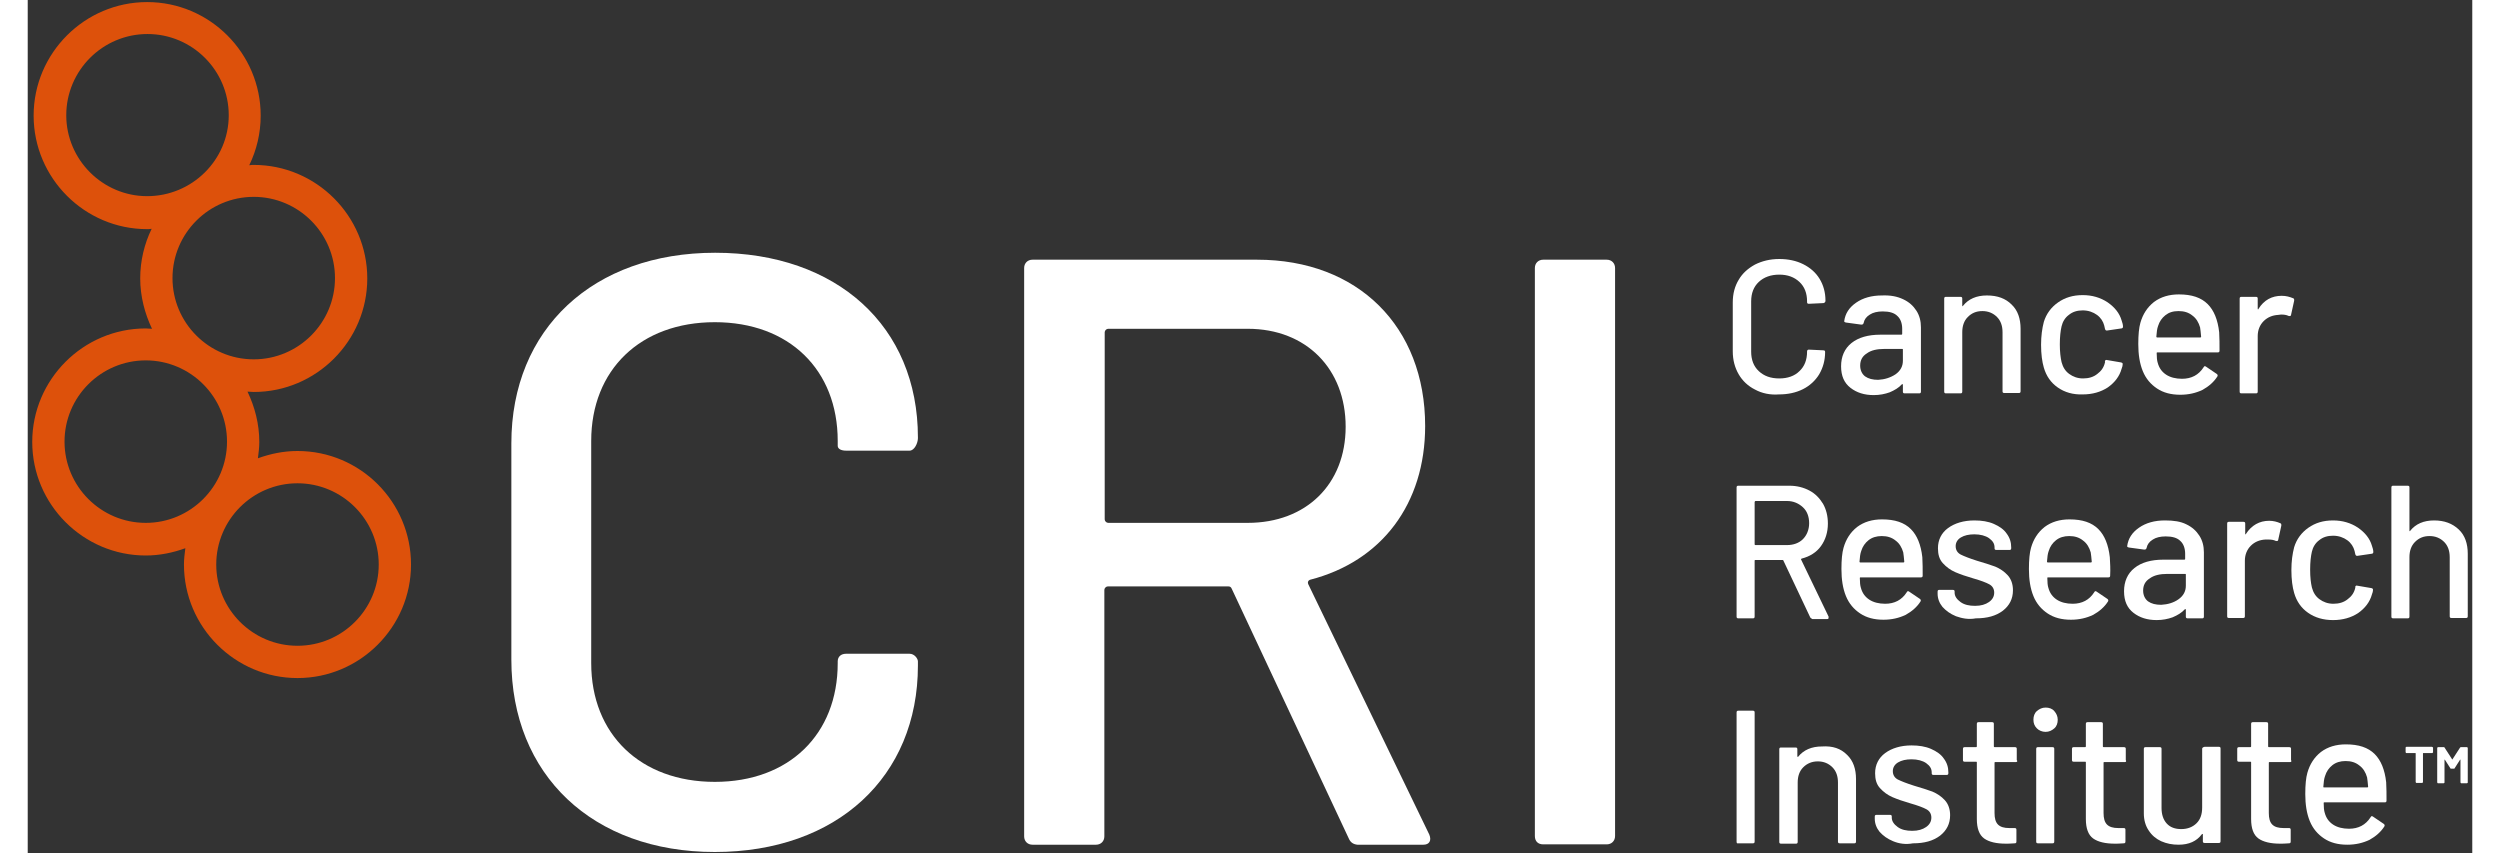 <?xml version="1.0" encoding="utf-8"?>
<!-- Generator: Adobe Illustrator 26.5.0, SVG Export Plug-In . SVG Version: 6.00 Build 0)  -->
<svg version="1.1" width="182.54" height="62.311" xmlns="http://www.w3.org/2000/svg" xmlns:xlink="http://www.w3.org/1999/xlink" x="0px" y="0px"
	 viewBox="0 0 704.1 245.8" style="enable-background:new 0 0 704.1 245.8;" xml:space="preserve">
<rect x="0" y="0" width="704.1" height="245.8" fill="#333333" stroke="none"/>
<style type="text/css">
	.st0{display:none;}
	.st1{display:inline;}
	.st2{fill:#666666;}
	.st3{fill:#DE520A;}
	.st4{fill:#170054;}
	.st5{fill:#FFFFFF;}
	.st6{fill:#DD510B;}
</style>
<g id="_xAE_" class="st0">
	<g class="st1">
		<path class="st2" d="M497.8,112.7c-2-1-3.6-2.5-4.7-4.4c-1.1-1.9-1.7-4.1-1.7-6.6V87.5c0-2.5,0.6-4.7,1.7-6.5
			c1.1-1.9,2.7-3.3,4.7-4.4c2-1,4.3-1.6,7-1.6c2.6,0,4.9,0.5,7,1.5c2,1,3.6,2.4,4.7,4.2c1.1,1.8,1.7,3.9,1.7,6.4v0.1
			c0,0.2-0.1,0.3-0.2,0.4c-0.1,0.1-0.2,0.2-0.4,0.2l-4.2,0.2c-0.4,0-0.5-0.2-0.5-0.5v-0.2c0-2.3-0.7-4.2-2.2-5.6
			c-1.5-1.4-3.4-2.1-5.9-2.1c-2.4,0-4.4,0.7-5.9,2.1c-1.5,1.4-2.2,3.3-2.2,5.6v14.6c0,2.3,0.7,4.2,2.2,5.6c1.5,1.4,3.4,2.1,5.9,2.1
			c2.4,0,4.4-0.7,5.9-2.1c1.5-1.4,2.2-3.3,2.2-5.6v-0.1c0-0.3,0.2-0.5,0.5-0.5l4.2,0.2c0.4,0,0.5,0.2,0.5,0.5c0,2.4-0.6,4.5-1.7,6.4
			c-1.1,1.8-2.7,3.3-4.7,4.3c-2,1-4.3,1.5-7,1.5C502.2,114.3,499.8,113.8,497.8,112.7L497.8,112.7z"/>
		<path class="st2" d="M538.3,108.2c1.4-1,2.1-2.3,2.1-3.9v-3.2c0-0.1-0.1-0.2-0.2-0.2h-5.1c-2.2,0-3.9,0.4-5.1,1.3
			c-1.3,0.8-1.9,2-1.9,3.5c0,1.3,0.5,2.4,1.4,3.1c1,0.7,2.2,1,3.8,1C535.2,109.7,536.9,109.2,538.3,108.2L538.3,108.2z M540.5,86.6
			c1.7,0.8,2.9,1.9,3.8,3.3s1.3,3,1.3,4.8v18.5c0,0.4-0.2,0.5-0.5,0.5H541c-0.4,0-0.5-0.2-0.5-0.5v-2c0-0.2-0.1-0.2-0.3-0.1
			c-0.9,1-2.1,1.7-3.5,2.3c-1.4,0.5-2.9,0.8-4.6,0.8c-2.7,0-4.9-0.7-6.7-2.1c-1.8-1.4-2.7-3.4-2.7-6.2s1-5.1,3-6.7
			c2-1.6,4.8-2.4,8.3-2.4h6.1c0.2,0,0.2-0.1,0.2-0.2v-1.5c0-1.6-0.5-2.9-1.4-3.7c-0.9-0.9-2.3-1.3-4.2-1.3c-1.5,0-2.8,0.3-3.7,0.9
			c-1,0.6-1.6,1.4-1.8,2.4c-0.1,0.4-0.3,0.5-0.7,0.5l-4.4-0.6c-0.4-0.1-0.5-0.2-0.5-0.4c0.3-2.2,1.4-3.9,3.4-5.3
			c2-1.4,4.5-2.1,7.5-2.1C537,85.5,538.9,85.8,540.5,86.6L540.5,86.6z"/>
		<path class="st2" d="M571.8,88.1c1.8,1.7,2.6,4.1,2.6,7v18.1c0,0.4-0.2,0.5-0.5,0.5h-4.2c-0.4,0-0.5-0.2-0.5-0.5v-17
			c0-1.8-0.5-3.3-1.6-4.4c-1.1-1.1-2.5-1.7-4.2-1.7c-1.8,0-3.1,0.6-4.2,1.7c-1.1,1.1-1.6,2.6-1.6,4.4v17.1c0,0.4-0.2,0.5-0.5,0.5
			h-4.2c-0.4,0-0.5-0.2-0.5-0.5V86.4c0-0.4,0.2-0.5,0.5-0.5h4.2c0.4,0,0.5,0.2,0.5,0.5v2c0,0.1,0,0.1,0.1,0.2c0.1,0,0.1,0,0.1-0.1
			c1.6-2,3.9-3,6.9-3C567.8,85.5,570.1,86.4,571.8,88.1L571.8,88.1z"/>
		<path class="st2" d="M585.1,112.1c-2-1.4-3.3-3.3-4-5.7c-0.5-1.7-0.8-3.9-0.8-6.6c0-2.5,0.3-4.7,0.8-6.6c0.7-2.3,2.1-4.2,4.1-5.6
			c2-1.4,4.3-2.1,7.1-2.1c2.7,0,5.1,0.7,7.2,2.1c2,1.4,3.4,3.1,4,5.3c0.2,0.6,0.4,1.2,0.4,1.8c0,0.3-0.2,0.5-0.5,0.5l-4.1,0.6h-0.1
			c-0.3,0-0.4-0.2-0.5-0.5l-0.2-0.9c-0.3-1.2-1-2.3-2.1-3.1c-1.1-0.8-2.5-1.3-4.1-1.3c-1.6,0-2.9,0.4-4,1.3c-1.1,0.8-1.8,2-2.1,3.3
			c-0.3,1.3-0.5,3.1-0.5,5.2c0,2.1,0.2,3.8,0.5,5.1c0.4,1.5,1.1,2.6,2.2,3.5c1.1,0.8,2.4,1.3,4,1.3c1.6,0,3-0.4,4.1-1.3
			c1.1-0.8,1.9-1.9,2.2-3.3c0,0,0.1-0.1,0-0.1c0-0.1,0-0.1,0-0.1v-0.2c0.1-0.3,0.3-0.4,0.6-0.3l4.1,0.7c0.3,0.1,0.4,0.2,0.4,0.4v0.2
			c0,0.3-0.1,0.7-0.3,1.2c-0.6,2.2-2,4-4,5.4c-2,1.3-4.4,2-7.2,2C589.5,114.2,587.1,113.5,585.1,112.1L585.1,112.1z"/>
		<path class="st2" d="M616.1,91.2c-1,0.8-1.7,1.8-2.1,3.1c-0.3,0.8-0.4,1.8-0.5,3.1c0,0.1,0.1,0.2,0.2,0.2h12.5
			c0.2,0,0.2-0.1,0.2-0.2c-0.1-1.2-0.2-2.1-0.3-2.7c-0.4-1.4-1.1-2.6-2.2-3.4c-1.1-0.9-2.4-1.3-4-1.3
			C618.4,90,617.1,90.4,616.1,91.2z M631.8,101.4c0,0.4-0.2,0.5-0.5,0.5h-17.5c-0.2,0-0.2,0.1-0.2,0.2c0,1.2,0.1,2.2,0.3,2.8
			c0.4,1.5,1.2,2.6,2.4,3.4c1.2,0.8,2.8,1.2,4.6,1.2c2.7,0,4.8-1.1,6.2-3.3c0.2-0.4,0.4-0.4,0.7-0.2l3.1,2.1
			c0.3,0.2,0.3,0.5,0.2,0.7c-1,1.6-2.5,2.9-4.3,3.9c-1.9,0.9-4,1.4-6.4,1.4c-2.7,0-4.9-0.6-6.7-1.8c-1.8-1.2-3.2-2.8-4.1-5
			c-0.9-2.2-1.3-4.8-1.3-7.8c0-2.7,0.2-4.7,0.6-6.1c0.7-2.5,2-4.5,3.9-6c2-1.5,4.4-2.2,7.2-2.2c3.7,0,6.4,0.9,8.3,2.8
			c1.8,1.8,2.9,4.5,3.3,8.1C631.7,97.9,631.8,99.5,631.8,101.4L631.8,101.4z"/>
		<path class="st2" d="M653,86.3c0.2,0.1,0.4,0.3,0.3,0.7l-0.9,4.1c0,0.3-0.3,0.4-0.7,0.3c-0.6-0.3-1.3-0.4-2.2-0.4l-0.8,0.1
			c-1.7,0.1-3.1,0.7-4.2,1.8c-1.1,1.1-1.7,2.6-1.7,4.3v16c0,0.4-0.2,0.5-0.5,0.5h-4.2c-0.4,0-0.5-0.2-0.5-0.5V86.4
			c0-0.4,0.2-0.5,0.5-0.5h4.2c0.4,0,0.5,0.2,0.5,0.5v2.9c0,0.1,0,0.2,0.1,0.2c0.1,0,0.1,0,0.1-0.1c1.6-2.6,3.9-3.8,6.7-3.8
			C651,85.6,652,85.9,653,86.3L653,86.3z"/>
		<path class="st2" d="M497.7,145.1v12.3c0,0.1,0.1,0.2,0.2,0.2h9.1c1.9,0,3.5-0.6,4.6-1.7c1.2-1.1,1.8-2.7,1.8-4.6
			s-0.6-3.5-1.8-4.6c-1.2-1.2-2.7-1.8-4.6-1.8H498C497.8,144.9,497.7,144.9,497.7,145.1 M513.7,178.3l-7.7-16.4
			c0-0.1-0.1-0.2-0.2-0.2H498c-0.1,0-0.2,0.1-0.2,0.2v16.1c0,0.4-0.2,0.5-0.5,0.5H493c-0.4,0-0.5-0.2-0.5-0.5v-37.2
			c0-0.4,0.2-0.5,0.5-0.5h14.7c2.2,0,4.1,0.5,5.8,1.4c1.7,0.9,2.9,2.2,3.9,3.8c0.9,1.6,1.4,3.5,1.4,5.7c0,2.6-0.7,4.7-2,6.5
			c-1.3,1.8-3.2,3-5.6,3.6c-0.2,0.1-0.2,0.2-0.1,0.3L519,178c0,0.1,0.1,0.2,0.1,0.3c0,0.3-0.1,0.4-0.4,0.4h-4.3
			C514,178.6,513.8,178.5,513.7,178.3L513.7,178.3z"/>
		<path class="st2" d="M530.5,156.1c-1,0.8-1.7,1.8-2.1,3.1c-0.3,0.8-0.4,1.8-0.5,3.1c0,0.1,0.1,0.2,0.2,0.2h12.5
			c0.2,0,0.2-0.1,0.2-0.2c-0.1-1.2-0.2-2.1-0.3-2.7c-0.4-1.4-1.1-2.6-2.2-3.4s-2.4-1.3-4-1.3C532.8,154.9,531.6,155.3,530.5,156.1
			L530.5,156.1z M546.2,166.3c0,0.4-0.2,0.5-0.5,0.5h-17.5c-0.2,0-0.2,0.1-0.2,0.2c0,1.2,0.1,2.2,0.3,2.8c0.4,1.5,1.2,2.6,2.4,3.4
			c1.2,0.8,2.8,1.2,4.6,1.2c2.7,0,4.8-1.1,6.2-3.3c0.2-0.4,0.4-0.4,0.7-0.2l3.1,2.1c0.3,0.2,0.3,0.5,0.2,0.7c-1,1.6-2.5,2.9-4.3,3.9
			c-1.9,0.9-4,1.4-6.4,1.4c-2.7,0-4.9-0.6-6.7-1.8c-1.8-1.2-3.2-2.8-4.1-5c-0.9-2.2-1.3-4.8-1.3-7.8c0-2.7,0.2-4.7,0.6-6.1
			c0.7-2.5,2-4.5,3.9-6c2-1.5,4.4-2.2,7.2-2.2c3.7,0,6.4,0.9,8.3,2.8c1.8,1.8,2.9,4.5,3.3,8.1C546.2,162.7,546.2,164.4,546.2,166.3
			L546.2,166.3z"/>
		<path class="st2" d="M555.8,178c-1.7-0.7-2.9-1.6-3.9-2.7c-0.9-1.1-1.4-2.4-1.4-3.8v-0.6c0-0.4,0.2-0.5,0.5-0.5h3.9
			c0.4,0,0.5,0.2,0.5,0.5v0.3c0,1,0.6,1.9,1.7,2.7c1.1,0.8,2.5,1.1,4.2,1.1c1.7,0,3-0.4,4-1.1c1-0.7,1.5-1.6,1.5-2.7
			s-0.5-1.9-1.4-2.4c-0.9-0.5-2.5-1.1-4.6-1.7c-2.1-0.6-3.8-1.2-5.2-1.8c-1.4-0.6-2.6-1.5-3.6-2.6c-1-1.1-1.4-2.5-1.4-4.3
			c0-2.4,1-4.4,2.9-5.8c1.9-1.4,4.5-2.2,7.6-2.2c2.1,0,4,0.3,5.6,1c1.6,0.7,2.9,1.6,3.7,2.8c0.9,1.2,1.3,2.6,1.3,4v0.2
			c0,0.4-0.2,0.5-0.5,0.5h-3.8c-0.4,0-0.5-0.2-0.5-0.5v-0.2c0-1.1-0.5-1.9-1.6-2.7c-1-0.7-2.5-1.1-4.2-1.1c-1.6,0-2.9,0.3-3.9,0.9
			c-1,0.6-1.5,1.5-1.5,2.5c0,1.1,0.5,1.9,1.4,2.4c1,0.5,2.5,1.1,4.7,1.8c2.1,0.6,3.9,1.2,5.3,1.7c1.4,0.6,2.6,1.4,3.6,2.5
			c1,1.1,1.5,2.6,1.5,4.3c0,2.5-1,4.4-2.9,5.9c-2,1.5-4.5,2.2-7.8,2.2C559.4,179,557.5,178.6,555.8,178L555.8,178z"/>
		<path class="st2" d="M584.6,156.1c-1,0.8-1.7,1.8-2.1,3.1c-0.3,0.8-0.4,1.8-0.5,3.1c0,0.1,0.1,0.2,0.2,0.2h12.5
			c0.2,0,0.2-0.1,0.2-0.2c-0.1-1.2-0.2-2.1-0.3-2.7c-0.4-1.4-1.1-2.6-2.2-3.4s-2.4-1.3-4-1.3C586.9,154.9,585.6,155.3,584.6,156.1
			L584.6,156.1z M600.3,166.3c0,0.4-0.2,0.5-0.5,0.5h-17.5c-0.2,0-0.2,0.1-0.2,0.2c0,1.2,0.1,2.2,0.3,2.8c0.4,1.5,1.2,2.6,2.4,3.4
			c1.2,0.8,2.8,1.2,4.6,1.2c2.7,0,4.8-1.1,6.2-3.3c0.2-0.4,0.4-0.4,0.7-0.2l3.1,2.1c0.3,0.2,0.3,0.5,0.2,0.7c-1,1.6-2.5,2.9-4.3,3.9
			c-1.9,0.9-4,1.4-6.4,1.4c-2.7,0-4.9-0.6-6.7-1.8c-1.8-1.2-3.2-2.8-4.1-5c-0.9-2.2-1.3-4.8-1.3-7.8c0-2.7,0.2-4.7,0.6-6.1
			c0.7-2.5,2-4.5,3.9-6c2-1.5,4.4-2.2,7.2-2.2c3.7,0,6.4,0.9,8.3,2.8c1.8,1.8,2.9,4.5,3.3,8.1C600.2,162.7,600.3,164.4,600.3,166.3
			L600.3,166.3z"/>
		<path class="st2" d="M619.9,173.1c1.4-1,2.1-2.3,2.1-3.9V166c0-0.1-0.1-0.2-0.2-0.2h-5.1c-2.2,0-3.9,0.4-5.1,1.3
			c-1.3,0.8-1.9,2-1.9,3.5c0,1.3,0.5,2.4,1.4,3.1c1,0.7,2.2,1,3.8,1C616.8,174.6,618.5,174.1,619.9,173.1L619.9,173.1z M622.1,151.5
			c1.7,0.8,2.9,1.9,3.8,3.3c0.9,1.4,1.3,3,1.3,4.8v18.5c0,0.4-0.2,0.5-0.5,0.5h-4.2c-0.4,0-0.5-0.2-0.5-0.5v-2
			c0-0.2-0.1-0.2-0.3-0.1c-0.9,1-2.1,1.7-3.5,2.3c-1.4,0.5-2.9,0.8-4.6,0.8c-2.7,0-4.9-0.7-6.7-2.1c-1.8-1.4-2.7-3.4-2.7-6.2
			s1-5.1,3-6.7c2-1.6,4.8-2.4,8.3-2.4h6.1c0.2,0,0.2-0.1,0.2-0.2V160c0-1.6-0.5-2.9-1.4-3.7c-0.9-0.9-2.3-1.3-4.2-1.3
			c-1.5,0-2.8,0.3-3.7,0.9c-1,0.6-1.6,1.4-1.8,2.4c-0.1,0.4-0.3,0.5-0.7,0.5l-4.4-0.6c-0.4-0.1-0.5-0.2-0.5-0.4
			c0.3-2.2,1.4-3.9,3.4-5.3c2-1.4,4.5-2.1,7.5-2.1C618.6,150.3,620.5,150.7,622.1,151.5L622.1,151.5z"/>
		<path class="st2" d="M649.3,151.2c0.2,0.1,0.4,0.3,0.3,0.7l-0.9,4.1c0,0.3-0.3,0.4-0.7,0.3c-0.6-0.2-1.3-0.4-2.2-0.4l-0.8,0.1
			c-1.7,0.1-3.1,0.7-4.2,1.8s-1.7,2.6-1.7,4.3v16c0,0.4-0.2,0.5-0.5,0.5h-4.2c-0.4,0-0.5-0.2-0.5-0.5v-26.8c0-0.4,0.2-0.5,0.5-0.5
			h4.2c0.4,0,0.5,0.2,0.5,0.5v2.9c0,0.1,0,0.2,0.1,0.2c0.1,0,0.1,0,0.1-0.1c1.6-2.6,3.9-3.8,6.7-3.8
			C647.3,150.5,648.3,150.7,649.3,151.2L649.3,151.2z"/>
		<path class="st2" d="M657.3,177c-2-1.4-3.3-3.3-4-5.7c-0.5-1.7-0.8-3.9-0.8-6.6c0-2.5,0.3-4.7,0.8-6.6c0.7-2.3,2.1-4.2,4.1-5.6
			c2-1.4,4.3-2.1,7.1-2.1c2.7,0,5.1,0.7,7.2,2.1c2,1.4,3.4,3.1,4,5.3c0.2,0.6,0.4,1.2,0.4,1.8c0,0.3-0.2,0.5-0.5,0.5l-4.1,0.6h-0.1
			c-0.3,0-0.4-0.2-0.5-0.5l-0.2-0.9c-0.3-1.2-1-2.3-2.1-3.1c-1.1-0.8-2.5-1.3-4.1-1.3c-1.6,0-2.9,0.4-4,1.3c-1.1,0.8-1.8,2-2.1,3.3
			c-0.3,1.3-0.5,3-0.5,5.2c0,2.2,0.2,3.8,0.5,5.1c0.4,1.5,1.1,2.6,2.2,3.5c1.1,0.8,2.4,1.3,4,1.3c1.6,0,3-0.4,4.1-1.3
			c1.1-0.8,1.9-1.9,2.2-3.3c0,0,0.1-0.1,0-0.1c0,0,0-0.1,0-0.1v-0.2c0.1-0.3,0.3-0.4,0.6-0.3l4.1,0.7c0.3,0.1,0.4,0.2,0.4,0.4v0.2
			c0,0.3-0.1,0.7-0.3,1.2c-0.6,2.2-2,4-4,5.4c-2,1.3-4.4,2-7.2,2C661.7,179.1,659.3,178.4,657.3,177L657.3,177z"/>
		<path class="st2" d="M700.7,153c1.8,1.7,2.6,4.1,2.6,7v18.1c0,0.4-0.2,0.5-0.5,0.5h-4.2c-0.4,0-0.5-0.2-0.5-0.5v-17
			c0-1.8-0.5-3.3-1.6-4.4c-1.1-1.1-2.5-1.7-4.2-1.7s-3.1,0.6-4.2,1.7c-1.1,1.1-1.6,2.6-1.6,4.4v17.1c0,0.4-0.2,0.5-0.5,0.5h-4.2
			c-0.4,0-0.5-0.2-0.5-0.5v-37.2c0-0.4,0.2-0.5,0.5-0.5h4.2c0.4,0,0.5,0.2,0.5,0.5v12.4c0,0.1,0,0.1,0.1,0.2c0.1,0,0.1,0,0.1-0.1
			c1.6-2,3.9-3,6.9-3C696.6,150.4,698.9,151.3,700.7,153L700.7,153z"/>
		<path class="st2" d="M492.5,243v-37.2c0-0.4,0.2-0.5,0.5-0.5h4.2c0.4,0,0.5,0.2,0.5,0.5V243c0,0.4-0.2,0.5-0.5,0.5H493
			C492.7,243.5,492.5,243.4,492.5,243"/>
		<path class="st2" d="M524.4,217.9c1.8,1.7,2.6,4.1,2.6,7V243c0,0.4-0.2,0.5-0.5,0.5h-4.2c-0.4,0-0.5-0.2-0.5-0.5v-17
			c0-1.8-0.5-3.3-1.6-4.4c-1.1-1.1-2.5-1.7-4.2-1.7s-3.1,0.6-4.2,1.7c-1.1,1.1-1.6,2.6-1.6,4.4V243c0,0.4-0.2,0.5-0.5,0.5h-4.2
			c-0.4,0-0.5-0.2-0.5-0.5v-26.8c0-0.4,0.2-0.5,0.5-0.5h4.2c0.4,0,0.5,0.2,0.5,0.5v2c0,0.1,0,0.1,0.1,0.2c0.1,0,0.1,0,0.1-0.1
			c1.6-2,3.9-3,6.9-3C520.3,215.3,522.6,216.2,524.4,217.9L524.4,217.9z"/>
		<path class="st2" d="M537.7,242.9c-1.7-0.7-2.9-1.6-3.9-2.7c-0.9-1.1-1.4-2.4-1.4-3.8v-0.6c0-0.4,0.2-0.5,0.5-0.5h3.9
			c0.4,0,0.5,0.2,0.5,0.5v0.3c0,1,0.6,1.9,1.7,2.7c1.1,0.8,2.5,1.1,4.2,1.1c1.7,0,3-0.4,4-1.1c1-0.7,1.5-1.6,1.5-2.7
			c0-1.1-0.5-1.9-1.4-2.4c-0.9-0.5-2.5-1.1-4.6-1.7c-2.1-0.6-3.8-1.2-5.2-1.8c-1.4-0.6-2.6-1.5-3.6-2.6c-1-1.1-1.4-2.5-1.4-4.3
			c0-2.4,1-4.4,2.9-5.8c1.9-1.4,4.5-2.2,7.6-2.2c2.1,0,4,0.3,5.6,1c1.6,0.7,2.9,1.6,3.7,2.8c0.9,1.2,1.3,2.6,1.3,4v0.2
			c0,0.4-0.2,0.5-0.5,0.5h-3.8c-0.4,0-0.5-0.2-0.5-0.5v-0.2c0-1.1-0.5-1.9-1.6-2.7c-1-0.7-2.5-1.1-4.2-1.1c-1.6,0-2.9,0.3-3.9,0.9
			c-1,0.6-1.5,1.5-1.5,2.5c0,1.1,0.5,1.9,1.4,2.4c1,0.5,2.5,1.1,4.7,1.8c2.1,0.6,3.9,1.2,5.3,1.7c1.4,0.6,2.6,1.4,3.6,2.5
			c1,1.1,1.5,2.6,1.5,4.3c0,2.5-1,4.4-2.9,5.9c-2,1.5-4.5,2.2-7.8,2.2C541.3,243.9,539.4,243.5,537.7,242.9L537.7,242.9z"/>
		<path class="st2" d="M573,220h-5.9c-0.1,0-0.2,0.1-0.2,0.2v14.5c0,1.5,0.4,2.6,1,3.3c0.7,0.7,1.8,1,3.2,1h1.6
			c0.4,0,0.5,0.2,0.5,0.5v3.4c0,0.4-0.2,0.5-0.5,0.5c-1.2,0.1-2,0.1-2.5,0.1c-2.8,0-4.9-0.5-6.3-1.5c-1.4-1-2.1-2.9-2.1-5.6v-16.4
			c0-0.1-0.1-0.2-0.2-0.2h-3.3c-0.4,0-0.5-0.2-0.5-0.5v-3.2c0-0.4,0.2-0.5,0.5-0.5h3.3c0.1,0,0.2-0.1,0.2-0.2V209
			c0-0.4,0.2-0.5,0.5-0.5h3.9c0.4,0,0.5,0.2,0.5,0.5v6.5c0,0.2,0.1,0.2,0.2,0.2h5.9c0.4,0,0.5,0.2,0.5,0.5v3.2
			C573.6,219.8,573.4,220,573,220L573,220z"/>
		<path class="st2" d="M578.9,242.9v-26.7c0-0.4,0.2-0.5,0.5-0.5h4.2c0.4,0,0.5,0.2,0.5,0.5v26.7c0,0.4-0.2,0.5-0.5,0.5h-4.2
			C579.1,243.5,578.9,243.3,578.9,242.9 M579.1,210.3c-0.7-0.7-1-1.5-1-2.5c0-1,0.3-1.9,1-2.5c0.7-0.6,1.5-1,2.5-1
			c1,0,1.9,0.3,2.5,1c0.6,0.7,1,1.5,1,2.5c0,1-0.3,1.9-1,2.5c-0.7,0.6-1.5,1-2.5,1C580.6,211.3,579.7,211,579.1,210.3"/>
		<path class="st2" d="M604.4,220h-5.9c-0.1,0-0.2,0.1-0.2,0.2v14.5c0,1.5,0.4,2.6,1,3.3c0.7,0.7,1.8,1,3.2,1h1.6
			c0.4,0,0.5,0.2,0.5,0.5v3.4c0,0.4-0.2,0.5-0.5,0.5c-1.2,0.1-2,0.1-2.5,0.1c-2.8,0-4.9-0.5-6.3-1.5c-1.4-1-2.1-2.9-2.1-5.6v-16.4
			c0-0.1-0.1-0.2-0.2-0.2h-3.3c-0.4,0-0.5-0.2-0.5-0.5v-3.2c0-0.4,0.2-0.5,0.5-0.5h3.3c0.1,0,0.2-0.1,0.2-0.2V209
			c0-0.4,0.2-0.5,0.5-0.5h3.9c0.4,0,0.5,0.2,0.5,0.5v6.5c0,0.2,0.1,0.2,0.2,0.2h5.9c0.4,0,0.5,0.2,0.5,0.5v3.2
			C605,219.8,604.8,220,604.4,220L604.4,220z"/>
		<path class="st2" d="M627.4,215.7h4.1c0.4,0,0.5,0.2,0.5,0.5V243c0,0.4-0.2,0.5-0.5,0.5h-4.1c-0.4,0-0.5-0.2-0.5-0.5v-2
			c0-0.1,0-0.1-0.1-0.1c-0.1,0-0.1,0-0.2,0.1c-1.5,2-3.7,3-6.7,3c-1.8,0-3.4-0.4-5-1c-1.5-0.7-2.7-1.7-3.6-3.1
			c-0.9-1.3-1.4-3-1.4-4.9v-18.7c0-0.4,0.2-0.5,0.5-0.5h4.1c0.4,0,0.5,0.2,0.5,0.5v17c0,1.9,0.5,3.4,1.5,4.5c1,1.1,2.4,1.6,4.2,1.6
			c1.8,0,3.3-0.6,4.4-1.7c1.1-1.1,1.6-2.6,1.6-4.5v-17C626.9,215.9,627,215.7,627.4,215.7L627.4,215.7z"/>
		<path class="st2" d="M652.1,220h-5.9c-0.1,0-0.2,0.1-0.2,0.2v14.5c0,1.5,0.4,2.6,1,3.3c0.7,0.7,1.8,1,3.2,1h1.6
			c0.4,0,0.5,0.2,0.5,0.5v3.4c0,0.4-0.2,0.5-0.5,0.5c-1.2,0.1-2,0.1-2.5,0.1c-2.8,0-4.9-0.5-6.3-1.5c-1.4-1-2.1-2.9-2.1-5.6v-16.4
			c0-0.1-0.1-0.2-0.2-0.2h-3.3c-0.4,0-0.5-0.2-0.5-0.5v-3.2c0-0.4,0.2-0.5,0.5-0.5h3.3c0.1,0,0.2-0.1,0.2-0.2V209
			c0-0.4,0.2-0.5,0.5-0.5h3.9c0.4,0,0.5,0.2,0.5,0.5v6.5c0,0.2,0.1,0.2,0.2,0.2h5.9c0.4,0,0.5,0.2,0.5,0.5v3.2
			C652.6,219.8,652.4,220,652.1,220L652.1,220z"/>
		<path class="st2" d="M664.3,221c-1,0.8-1.7,1.8-2.1,3.2c-0.3,0.8-0.4,1.8-0.5,3.1c0,0.1,0.1,0.2,0.2,0.2h12.5
			c0.2,0,0.2-0.1,0.2-0.2c-0.1-1.2-0.2-2.1-0.3-2.7c-0.4-1.4-1.1-2.6-2.2-3.4c-1.1-0.9-2.4-1.3-4-1.3
			C666.5,219.8,665.3,220.2,664.3,221z M679.9,231.2c0,0.4-0.2,0.5-0.5,0.5h-17.5c-0.2,0-0.2,0.1-0.2,0.2c0,1.2,0.1,2.2,0.3,2.8
			c0.4,1.5,1.2,2.6,2.4,3.4c1.2,0.8,2.8,1.2,4.6,1.2c2.7,0,4.8-1.1,6.2-3.3c0.2-0.4,0.4-0.4,0.7-0.2l3.1,2.1
			c0.3,0.2,0.3,0.5,0.2,0.7c-1,1.6-2.5,2.9-4.3,3.9c-1.9,0.9-4,1.4-6.4,1.4c-2.7,0-4.9-0.6-6.7-1.8c-1.8-1.2-3.2-2.8-4.1-5
			c-0.9-2.2-1.3-4.8-1.3-7.8c0-2.7,0.2-4.7,0.6-6.1c0.7-2.5,2-4.5,3.9-6c2-1.5,4.4-2.2,7.2-2.2c3.7,0,6.4,0.9,8.3,2.8
			c1.8,1.8,2.9,4.5,3.3,8.1C679.9,227.6,679.9,229.3,679.9,231.2L679.9,231.2z"/>
		<path class="st3" d="M77.7,186.5c-12.9,0-23.4-10.5-23.4-23.4c0-12.9,10.5-23.4,23.4-23.4s23.4,10.5,23.4,23.4
			C101,176,90.6,186.5,77.7,186.5 M10.5,127.7c0-12.9,10.5-23.4,23.4-23.4c12.9,0,23.4,10.5,23.4,23.4c0,12.9-10.5,23.4-23.4,23.4
			C21,151.1,10.5,140.6,10.5,127.7 M10.9,33.5c0-12.9,10.5-23.4,23.4-23.4s23.4,10.5,23.4,23.4S47.2,56.9,34.3,56.9
			S10.9,46.4,10.9,33.5 M88.4,80.5c0,12.9-10.5,23.4-23.4,23.4S41.6,93.4,41.6,80.5c0-12.9,10.5-23.4,23.4-23.4S88.4,67.6,88.4,80.5
			 M77.7,130.3c-4,0-7.8,0.8-11.4,2.1c0.2-1.6,0.4-3.1,0.4-4.7c0-5.2-1.3-10.1-3.4-14.5c0.6,0,1.2,0.1,1.8,0.1
			c18.1,0,32.7-14.7,32.7-32.7S83.1,47.8,65,47.8c-0.4,0-0.8,0.1-1.3,0.1c2.1-4.3,3.3-9.2,3.3-14.3c0-18.1-14.7-32.7-32.7-32.7
			S1.6,15.5,1.6,33.5s14.7,32.7,32.8,32.7c0.4,0,0.8-0.1,1.3-0.1c-2.1,4.3-3.3,9.2-3.3,14.3c0,5.1,1.3,10.2,3.4,14.5
			c-0.6,0-1.2-0.1-1.8-0.1c-18.1,0-32.7,14.7-32.7,32.7s14.7,32.7,32.7,32.7c4,0,7.8-0.8,11.4-2.1c-0.2,1.6-0.4,3.1-0.4,4.7
			c0,18.1,14.7,32.7,32.7,32.7s32.7-14.7,32.7-32.7C110.4,145,95.7,130.3,77.7,130.3L77.7,130.3z"/>
		<path class="st4" d="M139.2,190.5v-62.4c0-33,23.6-54.9,58.8-54.9c35.2,0,58.5,21.2,58.5,53.2v0.2c0,1.4-1,3.6-2.4,3.6h-18.3
			c-1.4,0-2.4-0.5-2.4-1.4v-1.4c0-20.5-14-34.2-35.4-34.2c-21.4,0-35.6,13.7-35.6,34.2v64.1c0,20.5,14.2,34.2,35.6,34.2
			c21.4,0,35.4-13.7,35.4-34.2V191c0-1.4,1-2.2,2.4-2.2h18.3c1.4,0,2.4,1.4,2.4,2.2v1.2c0,32-23.4,53.7-58.5,53.7
			C162.8,245.9,139.2,223.8,139.2,190.5"/>
		<path class="st4" d="M310.4,96.1v54c0,0.5,0.5,1,1,1h40.2c16.9,0,28.2-11.1,28.2-27.7s-11.3-28.2-28.2-28.2h-40.2
			C310.9,95.2,310.4,95.6,310.4,96.1L310.4,96.1z M380.7,242.1l-33.7-72c-0.2-0.5-0.5-0.7-1-0.7h-34.7c-0.5,0-1,0.5-1,1v71.1
			c0,1.4-1,2.4-2.4,2.4h-18.3c-1.4,0-2.4-1-2.4-2.4V77.6c0-1.4,1-2.4,2.4-2.4h64.8c29.1,0,48.4,19.3,48.4,47.9
			c0,22.4-12.5,39-33.2,44.3c-0.5,0.2-0.7,0.7-0.5,1.2l34.9,72.3c0.7,1.7,0,2.9-1.7,2.9h-19C382.1,243.8,381.2,243.3,380.7,242.1
			L380.7,242.1z"/>
		<path class="st4" d="M434.3,241.4V77.6c0-1.4,1-2.4,2.4-2.4h18.3c1.4,0,2.4,1,2.4,2.4v163.8c0,1.4-1,2.4-2.4,2.4h-18.3
			C435.3,243.8,434.3,242.8,434.3,241.4"/>
		<path class="st2" d="M691.5,210h1c0.3,0,0.6,0.1,0.8,0.3c0.2,0.2,0.3,0.5,0.3,0.8c0,0.3-0.1,0.6-0.3,0.8c-0.2,0.2-0.5,0.3-0.8,0.3
			h-1c-0.1,0-0.2-0.1-0.2-0.2v-1.9C691.4,210.1,691.4,210,691.5,210 M694.9,211.1c0-0.6-0.2-1.2-0.6-1.6c-0.4-0.4-0.9-0.6-1.6-0.6
			h-2.2c-0.3,0-0.4,0.1-0.4,0.4v6.7c0,0.3,0.1,0.4,0.4,0.4h0.5c0.3,0,0.4-0.1,0.4-0.4v-2.6c0-0.1,0.1-0.2,0.2-0.2h0.7
			c0.1,0,0.1,0,0.2,0.1l1.1,2.7c0.1,0.2,0.2,0.3,0.5,0.3h0.5c0.3,0,0.4-0.1,0.4-0.3l0-0.2l-1.1-2.6c0-0.1,0-0.2,0.1-0.3
			c0.3-0.1,0.6-0.4,0.8-0.7C694.8,211.9,694.9,211.5,694.9,211.1 M692.2,219.3c-1.2,0-2.4-0.3-3.4-0.9c-1-0.6-1.8-1.4-2.4-2.4
			c-0.6-1-0.9-2.2-0.9-3.4c0-1.2,0.3-2.3,0.9-3.3c0.6-1,1.4-1.8,2.4-2.4c1-0.6,2.1-0.9,3.4-0.9s2.4,0.3,3.4,0.9
			c1,0.6,1.8,1.4,2.4,2.4c0.6,1,0.9,2.1,0.9,3.3c0,1.2-0.3,2.4-0.9,3.4c-0.6,1-1.4,1.8-2.4,2.4C694.6,219,693.5,219.3,692.2,219.3
			 M692.2,204.4c-1.5,0-2.9,0.4-4.2,1.1c-1.3,0.7-2.3,1.7-3,3c-0.7,1.2-1.1,2.6-1.1,4.1c0,1.5,0.4,2.9,1.1,4.2c0.7,1.3,1.7,2.3,3,3
			c1.3,0.7,2.7,1.1,4.2,1.1s2.9-0.4,4.2-1.1c1.3-0.7,2.3-1.7,3-3c0.7-1.3,1.1-2.6,1.1-4.2c0-1.5-0.4-2.8-1.1-4.1
			c-0.7-1.2-1.7-2.2-3-3C695.1,204.8,693.8,204.4,692.2,204.4"/>
	</g>
</g>
<g id="TM">
	<g>
		<path class="st5" d="M497.5,112.2c-2-1-3.6-2.5-4.7-4.4c-1.1-1.9-1.7-4.1-1.7-6.6V87.1c0-2.5,0.6-4.7,1.7-6.5
			c1.1-1.9,2.7-3.3,4.7-4.4c2-1,4.3-1.6,7-1.6c2.6,0,4.9,0.5,6.9,1.5c2,1,3.6,2.4,4.7,4.2c1.1,1.8,1.7,3.9,1.7,6.3v0.1
			c0,0.2-0.1,0.3-0.2,0.4c-0.1,0.1-0.2,0.2-0.4,0.2l-4.2,0.2c-0.4,0-0.5-0.2-0.5-0.5v-0.2c0-2.3-0.7-4.2-2.2-5.6
			c-1.5-1.4-3.4-2.1-5.8-2.1c-2.4,0-4.4,0.7-5.9,2.1c-1.5,1.4-2.2,3.3-2.2,5.6v14.5c0,2.3,0.7,4.2,2.2,5.6c1.5,1.4,3.4,2.1,5.9,2.1
			c2.4,0,4.4-0.7,5.8-2.1c1.5-1.4,2.2-3.3,2.2-5.6v-0.1c0-0.3,0.2-0.5,0.5-0.5l4.2,0.2c0.4,0,0.5,0.2,0.5,0.5c0,2.4-0.6,4.5-1.7,6.4
			c-1.1,1.8-2.7,3.3-4.7,4.3c-2,1-4.3,1.5-6.9,1.5C501.9,113.8,499.5,113.3,497.5,112.2L497.5,112.2z"/>
		<path class="st5" d="M538,107.8c1.4-1,2.1-2.3,2.1-3.9v-3.2c0-0.2-0.1-0.2-0.2-0.2h-5.1c-2.2,0-3.9,0.4-5.1,1.3
			c-1.3,0.8-1.9,2-1.9,3.5c0,1.3,0.5,2.4,1.4,3.1c1,0.7,2.2,1,3.8,1C534.8,109.3,536.5,108.8,538,107.8L538,107.8z M540.2,86.2
			c1.7,0.8,2.9,1.9,3.8,3.3c0.9,1.4,1.3,3,1.3,4.8v18.5c0,0.4-0.2,0.5-0.5,0.5h-4.2c-0.4,0-0.5-0.2-0.5-0.5v-2
			c0-0.2-0.1-0.2-0.3-0.1c-0.9,1-2.1,1.7-3.5,2.3c-1.4,0.5-2.9,0.8-4.6,0.8c-2.7,0-4.9-0.7-6.7-2.1c-1.8-1.4-2.7-3.4-2.7-6.2
			c0-2.8,1-5.1,3-6.7c2-1.6,4.8-2.4,8.3-2.4h6.1c0.1,0,0.2-0.1,0.2-0.2v-1.5c0-1.6-0.5-2.9-1.4-3.7c-0.9-0.9-2.3-1.3-4.2-1.3
			c-1.5,0-2.8,0.3-3.7,0.9c-1,0.6-1.6,1.4-1.8,2.4c-0.1,0.4-0.3,0.5-0.7,0.5l-4.4-0.6c-0.4-0.1-0.5-0.2-0.5-0.4
			c0.3-2.2,1.4-3.9,3.4-5.3c2-1.4,4.5-2.1,7.5-2.1C536.6,85,538.5,85.4,540.2,86.2L540.2,86.2z"/>
		<path class="st5" d="M571.4,87.7c1.8,1.7,2.6,4.1,2.6,7v18c0,0.4-0.2,0.5-0.5,0.5h-4.2c-0.4,0-0.5-0.2-0.5-0.5v-17
			c0-1.8-0.5-3.3-1.6-4.4c-1.1-1.1-2.5-1.7-4.2-1.7c-1.8,0-3.1,0.6-4.2,1.7c-1.1,1.1-1.6,2.6-1.6,4.4v17.1c0,0.4-0.2,0.5-0.5,0.5
			h-4.2c-0.4,0-0.5-0.2-0.5-0.5V86c0-0.4,0.2-0.5,0.5-0.5h4.2c0.4,0,0.5,0.2,0.5,0.5v2c0,0.1,0,0.1,0.1,0.2c0.1,0,0.1,0,0.1-0.1
			c1.6-2,3.9-3,6.9-3C567.4,85.1,569.7,86,571.4,87.7L571.4,87.7z"/>
		<path class="st5" d="M584.7,111.6c-2-1.4-3.3-3.3-4-5.7c-0.5-1.7-0.8-3.9-0.8-6.6c0-2.5,0.3-4.7,0.8-6.6c0.7-2.3,2.1-4.2,4.1-5.6
			c2-1.4,4.3-2.1,7.1-2.1c2.7,0,5.1,0.7,7.2,2.1c2,1.4,3.4,3.1,4,5.2c0.2,0.6,0.4,1.2,0.4,1.8c0,0.3-0.2,0.5-0.5,0.5l-4.1,0.6h-0.1
			c-0.3,0-0.4-0.2-0.5-0.5l-0.2-0.9c-0.3-1.2-1-2.3-2.1-3.1c-1.1-0.8-2.5-1.3-4.1-1.3c-1.6,0-2.9,0.4-4,1.3c-1.1,0.8-1.8,2-2.1,3.3
			c-0.3,1.3-0.5,3-0.5,5.2c0,2.1,0.2,3.8,0.5,5.1c0.4,1.5,1.1,2.6,2.2,3.4c1.1,0.8,2.4,1.3,4,1.3s3-0.4,4.1-1.3
			c1.1-0.8,1.9-1.9,2.2-3.3c0,0,0.1-0.1,0-0.1c0-0.1,0-0.1,0-0.1v-0.2c0.1-0.3,0.3-0.4,0.6-0.3l4.1,0.7c0.3,0.1,0.4,0.2,0.4,0.4v0.2
			c0,0.3-0.1,0.7-0.3,1.2c-0.6,2.2-2,4-4,5.4c-2,1.3-4.4,2-7.2,2C589.1,113.7,586.7,113,584.7,111.6L584.7,111.6z"/>
		<path class="st5" d="M615.7,90.8c-1,0.8-1.7,1.8-2.1,3.1c-0.3,0.8-0.4,1.8-0.5,3.1c0,0.1,0.1,0.2,0.2,0.2h12.5
			c0.1,0,0.2-0.1,0.2-0.2c-0.1-1.2-0.2-2.1-0.3-2.7c-0.4-1.4-1.1-2.6-2.2-3.4c-1.1-0.9-2.4-1.3-4-1.3
			C617.9,89.6,616.7,90,615.7,90.8z M631.3,101c0,0.4-0.2,0.5-0.5,0.5h-17.4c-0.2,0-0.2,0.1-0.2,0.2c0,1.2,0.1,2.2,0.3,2.8
			c0.4,1.5,1.2,2.6,2.4,3.4c1.2,0.8,2.8,1.2,4.6,1.2c2.7,0,4.8-1.1,6.2-3.3c0.2-0.4,0.4-0.4,0.7-0.2l3.1,2.1
			c0.3,0.2,0.3,0.5,0.2,0.7c-1,1.6-2.5,2.9-4.3,3.9c-1.9,0.9-4,1.4-6.4,1.4c-2.7,0-4.9-0.6-6.7-1.8c-1.8-1.2-3.2-2.8-4.1-5
			c-0.9-2.2-1.3-4.8-1.3-7.8c0-2.7,0.2-4.7,0.6-6.1c0.7-2.5,2-4.5,3.9-6c2-1.5,4.4-2.2,7.2-2.2c3.7,0,6.4,0.9,8.3,2.8
			c1.8,1.8,2.9,4.5,3.3,8.1C631.3,97.4,631.3,99.1,631.3,101L631.3,101z"/>
		<path class="st5" d="M652.5,85.9c0.3,0.1,0.3,0.3,0.3,0.7l-0.9,4.1c0,0.3-0.3,0.4-0.7,0.3c-0.6-0.3-1.3-0.4-2.2-0.4l-0.8,0.1
			c-1.7,0.1-3.1,0.7-4.2,1.8c-1.1,1.1-1.7,2.6-1.7,4.3v16c0,0.4-0.2,0.5-0.5,0.5h-4.2c-0.4,0-0.5-0.2-0.5-0.5V86
			c0-0.4,0.2-0.5,0.5-0.5h4.2c0.4,0,0.5,0.2,0.5,0.5v2.9c0,0.1,0,0.2,0.1,0.2c0.1,0,0.1,0,0.1-0.1c1.6-2.6,3.9-3.8,6.7-3.8
			C650.5,85.2,651.5,85.5,652.5,85.9L652.5,85.9z"/>
		<path class="st5" d="M497.4,144.6v12.2c0,0.1,0.1,0.2,0.2,0.2h9.1c1.9,0,3.5-0.6,4.6-1.7s1.8-2.7,1.8-4.6c0-1.9-0.6-3.5-1.8-4.6
			s-2.7-1.8-4.6-1.8h-9.1C497.5,144.4,497.4,144.5,497.4,144.6 M513.4,177.8l-7.7-16.3c0-0.1-0.1-0.2-0.2-0.2h-7.9
			c-0.2,0-0.2,0.1-0.2,0.2v16.1c0,0.4-0.2,0.5-0.5,0.5h-4.2c-0.4,0-0.5-0.2-0.5-0.5v-37.2c0-0.4,0.2-0.5,0.5-0.5h14.7
			c2.2,0,4.1,0.5,5.8,1.4c1.7,0.9,2.9,2.2,3.9,3.8c0.9,1.6,1.4,3.5,1.4,5.7c0,2.5-0.7,4.7-2,6.5c-1.3,1.8-3.2,3-5.6,3.6
			c-0.1,0.1-0.2,0.2-0.1,0.3l7.9,16.4c0,0.1,0,0.2,0,0.3c0,0.3-0.1,0.4-0.4,0.4H514C513.7,178.1,513.5,178,513.4,177.8L513.4,177.8z
			"/>
		<path class="st5" d="M530.2,155.6c-1,0.8-1.7,1.8-2.1,3.1c-0.3,0.8-0.4,1.8-0.5,3.1c0,0.1,0.1,0.2,0.2,0.2h12.5
			c0.1,0,0.2-0.1,0.2-0.2c-0.1-1.2-0.2-2.1-0.3-2.7c-0.4-1.4-1.1-2.6-2.2-3.4c-1.1-0.9-2.4-1.3-4-1.3
			C532.5,154.4,531.2,154.8,530.2,155.6L530.2,155.6z M545.8,165.8c0,0.4-0.2,0.5-0.5,0.5h-17.4c-0.2,0-0.2,0.1-0.2,0.2
			c0,1.2,0.1,2.2,0.3,2.8c0.4,1.5,1.2,2.6,2.4,3.4c1.2,0.8,2.8,1.2,4.6,1.2c2.7,0,4.8-1.1,6.2-3.3c0.2-0.4,0.4-0.4,0.7-0.2l3.1,2.1
			c0.3,0.2,0.3,0.5,0.2,0.7c-1,1.6-2.5,2.9-4.3,3.9c-1.9,0.9-4,1.4-6.4,1.4c-2.7,0-4.9-0.6-6.7-1.8c-1.8-1.2-3.2-2.8-4.1-5
			c-0.9-2.2-1.3-4.8-1.3-7.8c0-2.7,0.2-4.7,0.6-6.1c0.7-2.5,2-4.5,3.9-6c2-1.5,4.4-2.2,7.2-2.2c3.7,0,6.4,0.9,8.3,2.8
			c1.8,1.8,2.9,4.5,3.3,8.1C545.8,162.2,545.8,163.9,545.8,165.8L545.8,165.8z"/>
		<path class="st5" d="M555.4,177.5c-1.7-0.7-2.9-1.6-3.9-2.7c-0.9-1.1-1.4-2.4-1.4-3.8v-0.6c0-0.4,0.2-0.5,0.5-0.5h3.9
			c0.4,0,0.5,0.2,0.5,0.5v0.3c0,1,0.6,1.9,1.7,2.7c1.1,0.8,2.5,1.1,4.2,1.1c1.7,0,3-0.4,4-1.1c1-0.7,1.5-1.6,1.5-2.7
			c0-1.1-0.5-1.9-1.4-2.4c-0.9-0.5-2.5-1.1-4.6-1.7c-2.1-0.6-3.8-1.2-5.2-1.8c-1.4-0.6-2.6-1.5-3.6-2.6c-1-1.1-1.4-2.5-1.4-4.3
			c0-2.4,1-4.4,2.9-5.8c1.9-1.4,4.5-2.2,7.6-2.2c2.1,0,4,0.3,5.6,1c1.6,0.7,2.9,1.6,3.7,2.8c0.9,1.2,1.3,2.5,1.3,4v0.2
			c0,0.4-0.2,0.5-0.5,0.5h-3.8c-0.4,0-0.5-0.2-0.5-0.5v-0.2c0-1.1-0.5-1.9-1.6-2.7c-1-0.7-2.5-1.1-4.2-1.1c-1.6,0-2.9,0.3-3.9,0.9
			c-1,0.6-1.5,1.5-1.5,2.5c0,1.1,0.5,1.9,1.4,2.4c1,0.5,2.5,1.1,4.7,1.8c2.1,0.6,3.9,1.2,5.3,1.7c1.4,0.6,2.6,1.4,3.6,2.5
			c1,1.1,1.5,2.6,1.5,4.3c0,2.5-1,4.4-2.9,5.9c-2,1.5-4.5,2.2-7.8,2.2C559,178.5,557.1,178.1,555.4,177.5L555.4,177.5z"/>
		<path class="st5" d="M584.2,155.6c-1,0.8-1.7,1.8-2.1,3.1c-0.3,0.8-0.4,1.8-0.5,3.1c0,0.1,0.1,0.2,0.2,0.2h12.5
			c0.1,0,0.2-0.1,0.2-0.2c-0.1-1.2-0.2-2.1-0.3-2.7c-0.4-1.4-1.1-2.6-2.2-3.4c-1.1-0.9-2.4-1.3-4-1.3
			C586.5,154.4,585.2,154.8,584.2,155.6L584.2,155.6z M599.8,165.8c0,0.4-0.2,0.5-0.5,0.5h-17.4c-0.2,0-0.2,0.1-0.2,0.2
			c0,1.2,0.1,2.2,0.3,2.8c0.4,1.5,1.2,2.6,2.4,3.4c1.2,0.8,2.8,1.2,4.6,1.2c2.7,0,4.8-1.1,6.2-3.3c0.2-0.4,0.4-0.4,0.7-0.2l3.1,2.1
			c0.3,0.2,0.3,0.5,0.2,0.7c-1,1.6-2.5,2.9-4.3,3.9c-1.9,0.9-4,1.4-6.4,1.4c-2.7,0-4.9-0.6-6.7-1.8c-1.8-1.2-3.2-2.8-4.1-5
			c-0.9-2.2-1.3-4.8-1.3-7.8c0-2.7,0.2-4.7,0.6-6.1c0.7-2.5,2-4.5,3.9-6c2-1.5,4.4-2.2,7.2-2.2c3.7,0,6.4,0.9,8.3,2.8
			c1.8,1.8,2.9,4.5,3.3,8.1C599.8,162.2,599.9,163.9,599.8,165.8L599.8,165.8z"/>
		<path class="st5" d="M619.5,172.6c1.4-1,2.1-2.3,2.1-3.9v-3.2c0-0.2-0.1-0.2-0.2-0.2h-5.1c-2.2,0-3.9,0.4-5.1,1.3
			c-1.3,0.8-1.9,2-1.9,3.5c0,1.3,0.5,2.4,1.4,3.1c1,0.7,2.2,1,3.8,1C616.4,174.1,618.1,173.6,619.5,172.6L619.5,172.6z M621.7,151
			c1.7,0.8,2.9,1.9,3.8,3.3c0.9,1.4,1.3,3,1.3,4.8v18.5c0,0.4-0.2,0.5-0.5,0.5h-4.2c-0.4,0-0.5-0.2-0.5-0.5v-2
			c0-0.2-0.1-0.2-0.3-0.1c-0.9,1-2.1,1.7-3.5,2.3c-1.4,0.5-2.9,0.8-4.6,0.8c-2.7,0-4.9-0.7-6.7-2.1c-1.8-1.4-2.7-3.4-2.7-6.2
			s1-5.1,3-6.7c2-1.6,4.8-2.4,8.3-2.4h6.1c0.1,0,0.2-0.1,0.2-0.2v-1.5c0-1.6-0.5-2.9-1.4-3.7c-0.9-0.9-2.3-1.3-4.2-1.3
			c-1.5,0-2.8,0.3-3.7,0.9c-1,0.6-1.6,1.4-1.8,2.4c-0.1,0.4-0.3,0.5-0.7,0.5l-4.4-0.6c-0.4-0.1-0.5-0.2-0.5-0.4
			c0.3-2.2,1.4-3.9,3.4-5.3c2-1.4,4.5-2.1,7.5-2.1C618.1,149.9,620.1,150.2,621.7,151L621.7,151z"/>
		<path class="st5" d="M648.8,150.7c0.3,0.1,0.3,0.3,0.3,0.7l-0.9,4.1c0,0.3-0.3,0.4-0.7,0.3c-0.6-0.3-1.3-0.4-2.2-0.4l-0.8,0
			c-1.7,0.1-3.1,0.7-4.2,1.8c-1.1,1.1-1.7,2.6-1.7,4.3v16c0,0.4-0.2,0.5-0.5,0.5H634c-0.4,0-0.5-0.2-0.5-0.5v-26.7
			c0-0.4,0.2-0.5,0.5-0.5h4.2c0.4,0,0.5,0.2,0.5,0.5v2.9c0,0.1,0,0.2,0.1,0.2c0.1,0,0.1,0,0.1-0.1c1.6-2.5,3.9-3.8,6.7-3.8
			C646.8,150,647.9,150.3,648.8,150.7L648.8,150.7z"/>
		<path class="st5" d="M656.8,176.5c-2-1.4-3.3-3.3-4-5.7c-0.5-1.7-0.8-3.9-0.8-6.6c0-2.5,0.3-4.7,0.8-6.6c0.7-2.3,2.1-4.2,4.1-5.6
			c2-1.4,4.3-2.1,7.1-2.1c2.7,0,5.1,0.7,7.2,2.1c2,1.4,3.4,3.1,4,5.2c0.2,0.6,0.4,1.2,0.4,1.8c0,0.3-0.2,0.5-0.5,0.5l-4.1,0.6h-0.1
			c-0.3,0-0.4-0.2-0.5-0.5l-0.2-0.9c-0.3-1.2-1-2.3-2.1-3.1c-1.1-0.8-2.5-1.3-4.1-1.3c-1.6,0-2.9,0.4-4,1.3c-1.1,0.8-1.8,2-2.1,3.3
			c-0.3,1.3-0.5,3-0.5,5.2c0,2.2,0.2,3.8,0.5,5.1c0.4,1.5,1.1,2.6,2.2,3.4c1.1,0.8,2.4,1.3,4,1.3s3-0.4,4.1-1.3
			c1.1-0.8,1.9-1.9,2.2-3.3c0,0,0.1-0.1,0-0.1c0-0.1,0-0.1,0-0.1V169c0.1-0.3,0.3-0.4,0.6-0.3l4.1,0.7c0.3,0.1,0.4,0.2,0.4,0.4v0.2
			c0,0.3-0.1,0.7-0.3,1.2c-0.6,2.2-2,4-4,5.4c-2,1.3-4.4,2-7.2,2C661.2,178.6,658.8,177.9,656.8,176.5L656.8,176.5z"/>
		<path class="st5" d="M700.2,152.5c1.8,1.7,2.6,4.1,2.6,7v18c0,0.4-0.2,0.5-0.5,0.5h-4.2c-0.4,0-0.5-0.2-0.5-0.5v-17
			c0-1.8-0.5-3.3-1.6-4.4c-1.1-1.1-2.5-1.7-4.2-1.7c-1.8,0-3.1,0.6-4.2,1.7c-1.1,1.1-1.6,2.6-1.6,4.4v17.1c0,0.4-0.2,0.5-0.5,0.5
			h-4.2c-0.4,0-0.5-0.2-0.5-0.5v-37.2c0-0.4,0.2-0.5,0.5-0.5h4.2c0.4,0,0.5,0.2,0.5,0.5v12.4c0,0.1,0,0.1,0.1,0.2
			c0.1,0,0.1,0,0.1-0.1c1.6-2,3.9-3,6.9-3C696.1,149.9,698.4,150.8,700.2,152.5L700.2,152.5z"/>
		<path class="st5" d="M492.2,242.4v-37.2c0-0.4,0.2-0.5,0.5-0.5h4.2c0.4,0,0.5,0.2,0.5,0.5v37.2c0,0.4-0.2,0.5-0.5,0.5h-4.2
			C492.3,243,492.2,242.8,492.2,242.4"/>
		<path class="st5" d="M524,217.4c1.8,1.7,2.6,4.1,2.6,7v18c0,0.4-0.2,0.5-0.5,0.5h-4.2c-0.4,0-0.5-0.2-0.5-0.5v-17
			c0-1.8-0.5-3.3-1.6-4.4c-1.1-1.1-2.5-1.7-4.2-1.7s-3.1,0.6-4.2,1.7c-1.1,1.1-1.6,2.6-1.6,4.4v17.1c0,0.4-0.2,0.5-0.5,0.5H505
			c-0.4,0-0.5-0.2-0.5-0.5v-26.7c0-0.4,0.2-0.5,0.5-0.5h4.2c0.4,0,0.5,0.2,0.5,0.5v2c0,0.1,0,0.1,0.1,0.2c0.1,0,0.1,0,0.1,0
			c1.6-2,3.9-3,6.9-3C519.9,214.8,522.2,215.6,524,217.4L524,217.4z"/>
		<path class="st5" d="M537.3,242.3c-1.7-0.7-2.9-1.6-3.9-2.7c-0.9-1.1-1.4-2.4-1.4-3.8v-0.6c0-0.4,0.2-0.5,0.5-0.5h3.9
			c0.4,0,0.5,0.2,0.5,0.5v0.3c0,1,0.6,1.9,1.7,2.7c1.1,0.8,2.5,1.1,4.2,1.1c1.7,0,3-0.4,4-1.1c1-0.7,1.5-1.6,1.5-2.7
			c0-1.1-0.5-1.9-1.4-2.4c-0.9-0.5-2.5-1.1-4.6-1.7c-2.1-0.6-3.8-1.2-5.2-1.8c-1.4-0.6-2.6-1.5-3.6-2.6c-1-1.1-1.4-2.5-1.4-4.3
			c0-2.4,1-4.4,2.9-5.8c1.9-1.4,4.5-2.2,7.6-2.2c2.1,0,4,0.3,5.6,1c1.6,0.7,2.9,1.6,3.7,2.8c0.9,1.2,1.3,2.5,1.3,4v0.2
			c0,0.4-0.2,0.5-0.5,0.5h-3.8c-0.4,0-0.5-0.2-0.5-0.5v-0.2c0-1.1-0.5-1.9-1.6-2.7c-1-0.7-2.5-1.1-4.2-1.1c-1.6,0-2.9,0.3-3.9,0.9
			c-1,0.6-1.5,1.5-1.5,2.5c0,1.1,0.5,1.9,1.4,2.4c1,0.5,2.5,1.1,4.7,1.8c2.1,0.6,3.9,1.2,5.3,1.7c1.4,0.6,2.6,1.4,3.6,2.5
			c1,1.1,1.5,2.6,1.5,4.3c0,2.5-1,4.4-2.9,5.9c-2,1.5-4.5,2.2-7.8,2.2C540.9,243.3,539,243,537.3,242.3L537.3,242.3z"/>
		<path class="st5" d="M572.6,219.5h-5.9c-0.2,0-0.2,0.1-0.2,0.2v14.5c0,1.5,0.3,2.6,1,3.3c0.7,0.7,1.8,1,3.2,1h1.6
			c0.4,0,0.5,0.2,0.5,0.5v3.4c0,0.4-0.2,0.5-0.5,0.5c-1.2,0.1-2,0.1-2.5,0.1c-2.8,0-4.9-0.5-6.3-1.5c-1.4-1-2.1-2.9-2.1-5.6v-16.3
			c0-0.2-0.1-0.2-0.2-0.2h-3.3c-0.4,0-0.5-0.2-0.5-0.5v-3.2c0-0.4,0.2-0.5,0.5-0.5h3.3c0.1,0,0.2-0.1,0.2-0.2v-6.5
			c0-0.4,0.2-0.5,0.5-0.5h3.9c0.4,0,0.5,0.2,0.5,0.5v6.5c0,0.1,0.1,0.2,0.2,0.2h5.9c0.4,0,0.5,0.2,0.5,0.5v3.2
			C573.2,219.3,573,219.5,572.6,219.5L572.6,219.5z"/>
		<path class="st5" d="M578.5,242.4v-26.7c0-0.4,0.2-0.5,0.5-0.5h4.2c0.4,0,0.5,0.2,0.5,0.5v26.7c0,0.4-0.2,0.5-0.5,0.5H579
			C578.6,242.9,578.5,242.7,578.5,242.4 M578.7,209.8c-0.7-0.7-1-1.5-1-2.5c0-1,0.3-1.9,1-2.5c0.7-0.6,1.5-1,2.5-1
			c1,0,1.9,0.3,2.5,1c0.6,0.7,1,1.5,1,2.5c0,1-0.3,1.9-1,2.5c-0.7,0.6-1.5,1-2.5,1C580.2,210.8,579.3,210.4,578.7,209.8"/>
		<path class="st5" d="M604,219.5h-5.9c-0.2,0-0.2,0.1-0.2,0.2v14.5c0,1.5,0.3,2.6,1,3.3c0.7,0.7,1.8,1,3.2,1h1.6
			c0.4,0,0.5,0.2,0.5,0.5v3.4c0,0.4-0.2,0.5-0.5,0.5c-1.2,0.1-2,0.1-2.5,0.1c-2.8,0-4.9-0.5-6.3-1.5c-1.4-1-2.1-2.9-2.1-5.6v-16.3
			c0-0.2-0.1-0.2-0.2-0.2h-3.3c-0.4,0-0.5-0.2-0.5-0.5v-3.2c0-0.4,0.2-0.5,0.5-0.5h3.3c0.1,0,0.2-0.1,0.2-0.2v-6.5
			c0-0.4,0.2-0.5,0.5-0.5h3.9c0.4,0,0.5,0.2,0.5,0.5v6.5c0,0.1,0.1,0.2,0.2,0.2h5.9c0.4,0,0.5,0.2,0.5,0.5v3.2
			C604.5,219.3,604.4,219.5,604,219.5L604,219.5z"/>
		<path class="st5" d="M627,215.1h4.1c0.4,0,0.5,0.2,0.5,0.5v26.7c0,0.4-0.2,0.5-0.5,0.5H627c-0.4,0-0.5-0.2-0.5-0.5v-2
			c0-0.1,0-0.1-0.1-0.1c0,0-0.1,0-0.2,0.1c-1.5,2-3.7,3-6.7,3c-1.8,0-3.4-0.3-5-1c-1.5-0.7-2.7-1.7-3.6-3.1c-0.9-1.3-1.4-3-1.4-4.9
			v-18.6c0-0.4,0.2-0.5,0.5-0.5h4.1c0.4,0,0.5,0.2,0.5,0.5v17c0,1.9,0.5,3.4,1.5,4.5c1,1.1,2.4,1.6,4.2,1.6c1.8,0,3.3-0.6,4.4-1.7
			c1.1-1.1,1.6-2.6,1.6-4.5v-17C626.4,215.3,626.6,215.2,627,215.1L627,215.1z"/>
		<path class="st5" d="M651.6,219.5h-5.9c-0.2,0-0.2,0.1-0.2,0.2v14.5c0,1.5,0.3,2.6,1,3.3c0.7,0.7,1.8,1,3.2,1h1.6
			c0.4,0,0.5,0.2,0.5,0.5v3.4c0,0.4-0.2,0.5-0.5,0.5c-1.2,0.1-2,0.1-2.5,0.1c-2.8,0-4.9-0.5-6.3-1.5c-1.4-1-2.1-2.9-2.1-5.6v-16.3
			c0-0.2-0.1-0.2-0.2-0.2h-3.3c-0.4,0-0.5-0.2-0.5-0.5v-3.2c0-0.4,0.2-0.5,0.5-0.5h3.3c0.1,0,0.2-0.1,0.2-0.2v-6.5
			c0-0.4,0.2-0.5,0.5-0.5h3.9c0.4,0,0.5,0.2,0.5,0.5v6.5c0,0.1,0.1,0.2,0.2,0.2h5.9c0.4,0,0.5,0.2,0.5,0.5v3.2
			C652.1,219.3,652,219.5,651.6,219.5L651.6,219.5z"/>
		<path class="st5" d="M663.8,220.4c-1,0.8-1.7,1.8-2.1,3.1c-0.3,0.8-0.4,1.8-0.5,3.1c0,0.2,0.1,0.2,0.2,0.2h12.5
			c0.1,0,0.2-0.1,0.2-0.2c-0.1-1.2-0.2-2.1-0.3-2.7c-0.4-1.4-1.1-2.6-2.2-3.4c-1.1-0.9-2.4-1.3-4-1.3
			C666.1,219.2,664.8,219.6,663.8,220.4z M679.4,230.6c0,0.4-0.2,0.5-0.5,0.5h-17.4c-0.2,0-0.2,0.1-0.2,0.2c0,1.2,0.1,2.2,0.3,2.8
			c0.4,1.5,1.2,2.6,2.4,3.4c1.2,0.8,2.8,1.2,4.6,1.2c2.7,0,4.8-1.1,6.2-3.3c0.2-0.4,0.4-0.4,0.7-0.2l3.1,2.1
			c0.3,0.2,0.3,0.5,0.2,0.7c-1,1.6-2.5,2.9-4.3,3.9c-1.9,0.9-4,1.4-6.4,1.4c-2.7,0-4.9-0.6-6.7-1.8c-1.8-1.2-3.2-2.8-4.1-5
			c-0.9-2.2-1.3-4.8-1.3-7.8c0-2.7,0.2-4.7,0.6-6.1c0.7-2.5,2-4.5,3.9-6c2-1.5,4.4-2.2,7.2-2.2c3.7,0,6.4,0.9,8.3,2.8
			c1.8,1.8,2.9,4.5,3.3,8.1C679.4,227.1,679.4,228.7,679.4,230.6L679.4,230.6z"/>
		<path class="st6" d="M77.7,186c-12.9,0-23.4-10.5-23.4-23.4c0-12.9,10.5-23.4,23.4-23.4s23.4,10.5,23.4,23.4
			C101.1,175.5,90.6,186,77.7,186 M10.6,127.2c0-12.9,10.5-23.4,23.4-23.4c12.9,0,23.4,10.5,23.4,23.4c0,12.9-10.5,23.4-23.4,23.4
			C21.1,150.6,10.6,140.1,10.6,127.2 M11.1,33.2c0-12.9,10.5-23.4,23.4-23.4c12.9,0,23.4,10.5,23.4,23.4S47.3,56.5,34.4,56.5
			C21.6,56.5,11.1,46,11.1,33.2 M88.5,80.1c0,12.9-10.5,23.4-23.4,23.4S41.7,93,41.7,80.1c0-12.9,10.5-23.4,23.4-23.4
			S88.5,67.2,88.5,80.1 M77.7,129.9c-4,0-7.8,0.8-11.4,2.1c0.2-1.6,0.4-3.1,0.4-4.7c0-5.2-1.3-10.1-3.4-14.5c0.6,0,1.2,0.1,1.8,0.1
			c18,0,32.7-14.7,32.7-32.7c0-18-14.7-32.7-32.7-32.7c-0.4,0-0.8,0-1.3,0.1c2.1-4.3,3.3-9.2,3.3-14.3c0-18-14.7-32.7-32.7-32.7
			c-18,0-32.7,14.7-32.7,32.7s14.7,32.7,32.7,32.7c0.4,0,0.8,0,1.3-0.1c-2.1,4.3-3.3,9.2-3.3,14.3c0,5.1,1.3,10.1,3.4,14.5
			c-0.6,0-1.2-0.1-1.8-0.1c-18,0-32.7,14.7-32.7,32.7C1.3,145.3,16,160,34,160c4,0,7.8-0.8,11.4-2.1c-0.2,1.6-0.4,3.1-0.4,4.7
			c0,18,14.7,32.7,32.7,32.7s32.7-14.7,32.7-32.7C110.4,144.6,95.8,129.9,77.7,129.9L77.7,129.9z"/>
		<path class="st5" d="M139.3,190v-62.3c0-33,23.6-54.9,58.7-54.9S256.4,94,256.4,126v0.2c0,1.4-1,3.6-2.4,3.6h-18.3
			c-1.4,0-2.4-0.5-2.4-1.4V127c0-20.5-14-34.2-35.4-34.2c-21.4,0-35.6,13.7-35.6,34.2v64c0,20.5,14.2,34.2,35.6,34.2
			c21.4,0,35.4-13.7,35.4-34.2v-0.5c0-1.4,1-2.2,2.4-2.2H254c1.4,0,2.4,1.4,2.4,2.2v1.2c0,32-23.3,53.7-58.5,53.7
			S139.3,223.2,139.3,190"/>
		<path class="st5" d="M310.2,95.7v53.9c0,0.5,0.5,1,1,1h40.2c16.8,0,28.2-11.1,28.2-27.7s-11.3-28.2-28.2-28.2h-40.2
			C310.7,94.7,310.2,95.2,310.2,95.7L310.2,95.7z M380.5,241.5l-33.7-71.9c-0.2-0.5-0.5-0.7-1-0.7h-34.7c-0.5,0-1,0.5-1,1v71
			c0,1.4-1,2.4-2.4,2.4h-18.3c-1.4,0-2.4-1-2.4-2.4V77.2c0-1.4,1-2.4,2.4-2.4h64.7c29.1,0,48.4,19.3,48.4,47.9
			c0,22.4-12.5,39-33.2,44.3c-0.5,0.2-0.7,0.7-0.5,1.2l34.9,72.2c0.7,1.7,0,2.9-1.7,2.9h-19C381.9,243.2,381,242.7,380.5,241.5
			L380.5,241.5z"/>
		<path class="st5" d="M434.1,240.8V77.2c0-1.4,1-2.4,2.4-2.4h18.3c1.4,0,2.4,1,2.4,2.4v163.6c0,1.4-1,2.4-2.4,2.4h-18.3
			C435,243.2,434.1,242.3,434.1,240.8"/>
		<path class="st5" d="M692.7,215.2c0,0,0.1,0.1,0.1,0.1v1.4c0,0,0,0.1-0.1,0.1c0,0-0.1,0.1-0.1,0.1h-2.6c0,0-0.1,0-0.1,0.1v8.3
			c0,0,0,0.1-0.1,0.1c0,0-0.1,0.1-0.1,0.1h-1.7c-0.1,0-0.1,0-0.1-0.1c0,0-0.1-0.1-0.1-0.1v-8.3c0,0,0-0.1-0.1-0.1h-2.6
			c-0.1,0-0.1,0-0.1-0.1c0,0-0.1-0.1-0.1-0.1v-1.4c0,0,0-0.1,0.1-0.1c0,0,0.1-0.1,0.1-0.1h7.4C692.6,215.2,692.6,215.2,692.7,215.2"
			/>
		<path class="st5" d="M700.9,215.2h1.7c0,0,0.1,0,0.1,0.1c0,0,0.1,0.1,0.1,0.1v10c0,0.1,0,0.1-0.1,0.1c0,0-0.1,0.1-0.1,0.1h-1.7
			c0,0-0.1,0-0.1-0.1c0,0-0.1-0.1-0.1-0.1v-6.5c0,0,0-0.1,0-0.1c0,0,0,0-0.1,0l-1.6,2.5c0,0.1-0.1,0.1-0.2,0.1H698
			c-0.1,0-0.2,0-0.2-0.1l-1.6-2.5c0,0,0,0-0.1,0c0,0,0,0,0,0.1v6.5c0,0.1,0,0.1-0.1,0.1c0,0-0.1,0.1-0.1,0.1h-1.7c0,0-0.1,0-0.1-0.1
			c0,0-0.1-0.1-0.1-0.1v-10c0,0,0-0.1,0.1-0.1c0,0,0.1-0.1,0.1-0.1h1.7c0.1,0,0.2,0,0.2,0.1l2.2,3.4c0,0.1,0.1,0.1,0.1,0l2.2-3.4
			C700.7,215.2,700.8,215.2,700.9,215.2"/>
	</g>
</g>
</svg>
